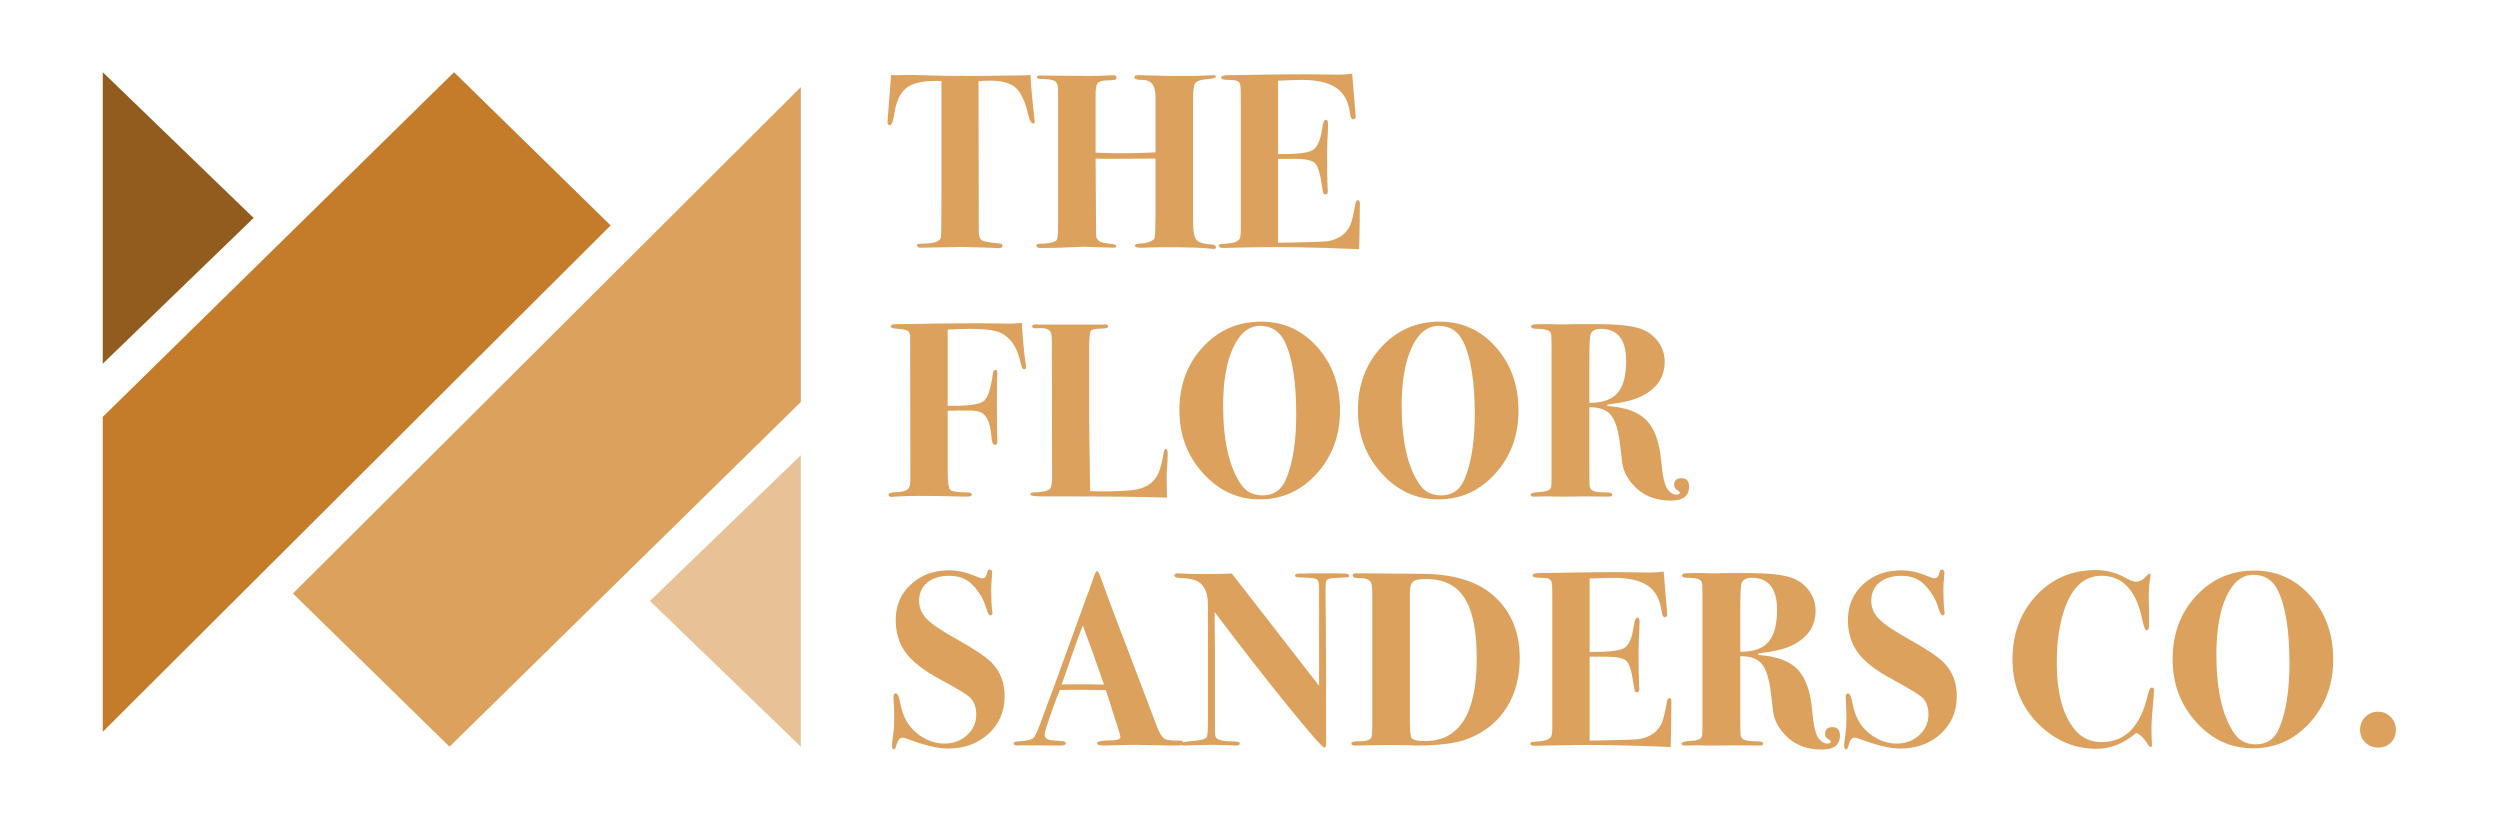 <?xml version="1.0" encoding="UTF-8"?>
<svg xmlns="http://www.w3.org/2000/svg" width="900" height="297" viewBox="0 0 900 297" fill="none">
  <g clip-path="url(#clip0_28001_2)">
    <path d="M372.491 43.74C372.491 44.218 372.282 44.455 371.864 44.455C371.209 44.455 370.612 43.291 370.075 40.961C369.002 36.361 367.508 33.226 365.601 31.552C363.691 29.879 360.648 29.042 356.471 29.042C354.859 29.042 353.458 29.103 352.264 29.222L352.355 83.708C352.413 85.202 352.831 86.157 353.607 86.574C354.383 86.994 356.471 87.353 359.872 87.651C360.527 87.708 360.857 87.978 360.857 88.455C360.857 89.055 360.378 89.353 359.424 89.353C359.245 89.353 358.796 89.325 358.081 89.263C357.187 89.202 356.441 89.174 355.844 89.174L346.626 88.904L331.41 89.174C330.576 89.174 330.158 88.937 330.158 88.455C330.158 88.1 330.276 87.888 330.515 87.831C330.755 87.77 331.737 87.708 333.468 87.651C336.75 87.533 338.511 86.753 338.748 85.321C338.869 84.545 338.927 78.48 338.927 67.128V29.222C338.272 29.16 337.496 29.132 336.602 29.132C331.828 29.132 328.353 30.014 326.173 31.777C323.997 33.54 322.58 36.658 321.922 41.14C321.507 43.769 320.967 45.083 320.312 45.083C319.776 45.083 319.506 44.724 319.506 44.01C319.506 43.532 319.624 41.887 319.864 39.079C320.343 33.226 320.64 29.222 320.758 27.071H322.101L328.636 26.981C328.815 26.981 330.887 27.042 334.855 27.16C338.825 27.279 343.88 27.34 350.027 27.34C353.428 27.34 356.471 27.311 359.157 27.25C361.84 27.189 364.286 27.16 366.495 27.16C368.463 27.16 369.954 27.099 370.969 26.981C371.148 30.867 371.597 35.822 372.312 41.859C372.43 42.875 372.491 43.499 372.491 43.74Z" fill="#DCA15D"></path>
    <path d="M437.737 89.084C437.737 89.443 437.47 89.623 436.934 89.623C436.515 89.623 436.127 89.594 435.77 89.533C433.681 89.174 427.834 88.994 418.225 88.994C417.331 88.994 415.958 89.023 414.109 89.084L411.335 89.174C409.486 89.235 408.559 88.994 408.559 88.455C408.559 87.978 409.307 87.708 410.799 87.651C412.111 87.59 413.259 87.337 414.244 86.888C415.229 86.439 415.721 85.916 415.721 85.32C415.779 84.961 415.84 83.978 415.9 82.361L415.988 77.884V57.092L397.553 57.181C396.477 57.181 395.434 57.153 394.419 57.092L394.597 84.782C394.658 86.337 395.852 87.263 398.177 87.561C400.029 87.798 401.102 87.966 401.399 88.055C401.699 88.145 401.848 88.337 401.848 88.635C401.848 88.994 401.551 89.174 400.954 89.174C400.178 89.174 398.119 89.112 394.776 88.994C391.436 88.876 390.033 88.814 390.572 88.814C390.211 88.814 388.379 88.892 385.066 89.039C381.756 89.19 378.608 89.263 375.625 89.263H374.728C373.655 89.263 373.118 88.994 373.118 88.455C373.118 87.978 373.537 87.741 374.37 87.741C377.174 87.741 379.114 87.382 380.187 86.663C380.666 86.365 380.905 84.782 380.905 81.916V32.446C380.905 30.536 380.396 29.385 379.384 28.997C378.368 28.609 376.728 28.413 374.461 28.413C373.685 28.413 373.297 28.177 373.297 27.699C373.297 27.401 373.625 27.222 374.282 27.16C374.043 27.16 376.28 27.189 380.993 27.25L392.091 27.34C394.361 27.34 396.628 27.279 398.895 27.16C399.908 27.099 400.505 27.071 400.684 27.071C401.52 27.071 401.936 27.369 401.936 27.968C401.936 28.385 401.774 28.638 401.446 28.728C401.116 28.817 400.073 28.895 398.312 28.952C396.551 29.013 395.464 29.385 395.046 30.075C394.628 30.76 394.419 32.001 394.419 33.793V54.94L396.568 55.03C402.533 55.271 409.008 55.21 415.988 54.851V34.867C415.988 30.805 414.467 28.773 411.424 28.773C409.396 28.773 408.38 28.475 408.38 27.879C408.38 27.34 408.768 27.071 409.544 27.071H410.441C411.393 27.071 413.08 27.115 415.496 27.205C417.915 27.295 420.553 27.34 423.418 27.34H430.22L436.843 27.071C437.44 27.071 437.737 27.25 437.737 27.609C437.737 28.026 436.634 28.328 434.427 28.503C432.217 28.683 430.847 29.148 430.311 29.895C429.771 30.642 429.504 32.507 429.504 35.495V79.586C429.504 83.467 429.997 85.814 430.979 86.618C431.964 87.427 433.651 87.888 436.037 88.01C437.17 88.067 437.737 88.427 437.737 89.084Z" fill="#DCA15D"></path>
    <path d="M489.558 73.402C489.558 73.52 489.531 76.3 489.47 81.737C489.41 84.602 489.366 86.663 489.335 87.921C489.305 89.174 489.291 89.77 489.291 89.713C473.538 88.994 459.756 88.786 447.94 89.084L440.423 89.263C439.35 89.263 438.813 89.023 438.813 88.545C438.813 88.19 438.945 87.978 439.215 87.921C439.484 87.859 440.392 87.77 441.944 87.651C444.748 87.472 446.27 86.663 446.509 85.231C446.628 84.455 446.688 83.59 446.688 82.631V37.197C446.688 33.614 446.658 31.642 446.597 31.283C446.54 30.328 446.24 29.671 445.703 29.311C445.166 28.952 444.063 28.773 442.393 28.773C440.541 28.773 439.616 28.503 439.616 27.969C439.616 27.369 440.439 27.071 442.079 27.071C443.719 27.071 446.003 27.042 448.925 26.981C459.904 26.744 468.885 26.683 475.866 26.801L481.953 26.891C483.265 26.891 484.875 26.773 486.785 26.532L487.591 36.303C487.888 39.41 488.037 41.32 488.037 42.038C488.037 42.634 487.739 42.932 487.142 42.932C486.545 42.932 486.157 42.157 485.978 40.601C485.442 36.479 483.785 33.479 481.012 31.597C478.238 29.716 474.135 28.773 468.707 28.773C467.034 28.773 464.172 28.863 460.113 29.042V55.479C466.676 55.54 470.809 55.075 472.509 54.091C474.21 53.104 475.357 50.549 475.954 46.426C476.254 44.218 476.7 43.112 477.297 43.112C477.834 43.112 478.103 43.651 478.103 44.724C478.103 45.802 478.012 48.01 477.834 51.357C477.776 52.492 477.746 54.014 477.746 55.928C477.746 61.063 477.806 64.949 477.924 67.577C477.985 67.937 478.012 68.381 478.012 68.92C478.012 69.639 477.746 69.998 477.209 69.998C476.791 69.998 476.521 69.863 476.403 69.594C476.284 69.324 476.106 68.353 475.866 66.68C475.269 62.439 474.449 59.794 473.404 58.749C472.361 57.704 469.958 57.181 466.2 57.181H460.113V87.382L465.842 87.292C472.405 87.174 476.403 87.023 477.834 86.843C479.625 86.606 481.356 85.949 483.026 84.872C484.517 83.676 485.546 82.394 486.113 81.019C486.68 79.647 487.291 77.104 487.948 73.402C488.127 72.504 488.425 72.059 488.843 72.059C489.322 72.059 489.558 72.504 489.558 73.402Z" fill="#DCA15D"></path>
    <path d="M369.36 132.191C369.36 132.668 369.151 132.905 368.732 132.905C368.375 132.905 368.121 132.758 367.97 132.456C367.821 132.158 367.538 131.142 367.12 129.411C365.928 124.631 363.631 121.435 360.23 119.823C358.202 118.868 354.592 118.386 349.4 118.386C347.014 118.386 344.268 118.476 341.167 118.656V146.081H343.761C349.369 146.081 352.875 145.481 354.278 144.289C355.679 143.093 356.738 139.775 357.456 134.338C357.575 133.562 357.872 133.174 358.35 133.174C358.826 133.174 359.066 133.623 359.066 134.517C359.066 134.219 359.036 134.623 358.978 135.73C358.917 136.836 358.887 138.64 358.887 141.15V146.975C358.887 151.158 358.917 153.922 358.978 155.265C359.036 156.608 359.066 157.759 359.066 158.714C359.066 159.669 358.796 160.15 358.26 160.15C357.484 160.15 357.038 159.191 356.917 157.281C356.62 152.922 355.547 150.081 353.695 148.767C352.801 148.109 351.221 147.783 348.951 147.783C345.91 147.783 343.313 147.811 341.167 147.873V169.559C341.167 173.383 341.464 175.624 342.061 176.281C342.658 176.938 344.716 177.265 348.236 177.265C349.311 177.265 349.848 177.506 349.848 177.983C349.848 178.518 349.281 178.787 348.148 178.787C346.835 178.787 345.253 178.759 343.404 178.698C339.703 178.579 335.526 178.518 330.873 178.518C327.59 178.518 324.698 178.608 322.192 178.787C321.834 178.849 321.416 178.877 320.94 178.877C320.221 178.877 319.864 178.608 319.864 178.073C319.864 177.534 320.819 177.236 322.728 177.175C325.532 177.057 327.084 176.4 327.381 175.204C327.621 174.726 327.742 173.889 327.742 172.693L327.651 120.717C327.533 119.88 327.189 119.313 326.622 119.015C326.055 118.717 324.921 118.509 323.221 118.386C321.52 118.268 320.67 117.999 320.67 117.582C320.67 116.986 321.267 116.684 322.459 116.684H324.162C324.398 116.684 326.666 116.656 330.964 116.595C335.735 116.476 339.942 116.415 343.583 116.415C349.012 116.358 353.607 116.358 357.365 116.415L363.54 116.505C364.495 116.505 365.928 116.415 367.838 116.24C368.314 123.407 368.793 128.366 369.269 131.113C369.329 131.472 369.36 131.832 369.36 132.191Z" fill="#DCA15D"></path>
    <path d="M420.374 163.554C420.374 164.689 420.344 165.644 420.286 166.42C420.047 169.048 419.956 171.171 420.017 172.783L420.105 179.147C412.469 178.849 398.656 178.698 378.666 178.698H374.907C372.282 178.698 370.969 178.461 370.969 177.983C370.969 177.506 371.388 177.265 372.224 177.265C375.207 177.204 377.116 176.787 377.95 176.012C378.487 175.534 378.756 174.098 378.756 171.71L378.666 123.138C378.666 121.105 378.487 119.852 378.129 119.374C377.414 118.476 376.31 118.06 374.819 118.121L372.582 118.211C371.924 118.211 371.597 117.97 371.597 117.493C371.597 117.015 372.015 116.774 372.849 116.774C373.327 116.774 373.803 116.807 374.282 116.864H397.013C397.313 116.807 397.641 116.774 397.998 116.774C398.595 116.774 398.895 117.015 398.895 117.493C398.895 118.031 398.119 118.301 396.568 118.301C394.361 118.301 393.062 118.566 392.674 119.105C392.286 119.644 392.091 122.003 392.091 126.186V147.513C392.091 151.873 392.212 161.644 392.451 176.816C393.585 176.877 394.867 176.906 396.298 176.906C402.563 176.906 406.889 176.669 409.277 176.191C413.036 175.412 415.6 173.502 416.973 170.452C417.689 168.901 418.347 166.42 418.944 163.016C419.123 162.061 419.389 161.583 419.747 161.583C420.165 161.583 420.374 162.24 420.374 163.554Z" fill="#DCA15D"></path>
    <path d="M482.398 147.783C482.398 156.742 479.608 164.318 474.031 170.497C468.451 176.681 461.605 179.775 453.49 179.775C445.554 179.775 438.752 176.636 433.084 170.363C427.416 164.093 424.582 156.534 424.582 147.693C424.582 138.611 427.399 131.023 433.04 124.929C438.678 118.835 445.673 115.79 454.027 115.79C462.083 115.79 468.825 118.852 474.254 124.974C479.685 131.097 482.398 138.701 482.398 147.783ZM466.646 149.216C466.646 137.326 465.245 128.546 462.441 122.868C460.589 119.166 457.667 117.313 453.669 117.313C449.613 117.313 446.374 119.913 443.958 125.109C441.543 130.309 440.335 137.268 440.335 145.991C440.335 158.656 442.481 168.126 446.776 174.395C448.567 177.024 451.162 178.338 454.563 178.338C458.504 178.338 461.277 176.457 462.887 172.693C465.394 166.84 466.646 159.012 466.646 149.216Z" fill="#DCA15D"></path>
    <path d="M546.662 147.783C546.662 156.742 543.872 164.318 538.292 170.497C532.714 176.681 525.868 179.775 517.751 179.775C509.816 179.775 503.013 176.636 497.345 170.363C491.677 164.093 488.843 156.534 488.843 147.693C488.843 138.611 491.663 131.023 497.301 124.929C502.939 118.835 509.937 115.79 518.29 115.79C526.344 115.79 533.086 118.852 538.518 124.974C543.946 131.097 546.662 138.701 546.662 147.783ZM530.909 149.216C530.909 137.326 529.506 128.546 526.702 122.868C524.853 119.166 521.928 117.313 517.93 117.313C513.874 117.313 510.638 119.913 508.22 125.109C505.804 130.309 504.596 137.268 504.596 145.991C504.596 158.656 506.745 168.126 511.04 174.395C512.828 177.024 515.426 178.338 518.827 178.338C522.765 178.338 525.538 176.457 527.151 172.693C529.657 166.84 530.909 159.012 530.909 149.216Z" fill="#DCA15D"></path>
    <path d="M608.059 175.204C608.059 178.551 605.882 180.224 601.527 180.224C596.037 180.224 591.651 178.489 588.368 175.024C585.804 172.334 584.343 169.469 583.982 166.42L583.088 159.073C582.491 154.411 581.404 151.158 579.822 149.305C578.24 147.452 575.689 146.558 572.17 146.615V166.959C572.17 171.677 572.2 174.22 572.258 174.575C572.258 175.591 572.676 176.293 573.512 176.681C574.346 177.069 575.928 177.265 578.256 177.265C579.687 177.265 580.402 177.534 580.402 178.073C580.402 178.551 580.045 178.787 579.329 178.787L570.648 178.698H569.214C568.141 178.759 567.126 178.787 566.174 178.787H559.73C559.133 178.787 558.445 178.759 557.669 178.698H556.417L552.3 178.787C551.464 178.787 551.046 178.551 551.046 178.073C551.046 177.534 552.27 177.204 554.716 177.085C556.744 176.967 557.938 176.489 558.296 175.653C558.475 175.232 558.566 173.979 558.566 171.889V125.737C558.566 122.631 558.505 120.795 558.387 120.227C558.266 119.66 557.878 119.223 557.223 118.925C556.386 118.566 555.044 118.386 553.195 118.386C551.882 118.386 551.227 118.121 551.227 117.582C551.227 117.162 551.494 116.909 552.031 116.819C552.567 116.729 554.001 116.684 556.329 116.684H557.938C559.011 116.746 560.057 116.774 561.07 116.774H564.025C564.085 116.774 564.71 116.746 565.904 116.684H574.316C582.67 116.684 588.368 117.341 591.412 118.656C593.8 119.672 595.707 121.227 597.141 123.317C598.571 125.407 599.29 127.709 599.29 130.219C599.29 135.954 596.304 140.195 590.338 142.942C587.713 144.138 583.834 145.032 578.702 145.632L578.614 146.171C585.116 146.587 589.83 148.305 592.754 151.322C595.679 154.338 597.438 159.224 598.035 165.975C598.514 171.35 599.259 174.71 600.272 176.057C601.287 177.4 602.33 178.073 603.406 178.073C604.3 178.073 604.749 177.832 604.749 177.355C604.749 177.114 604.405 176.787 603.72 176.367C603.032 175.951 602.691 175.355 602.691 174.575C602.691 172.963 603.585 172.159 605.373 172.159C607.165 172.159 608.059 173.171 608.059 175.204ZM585.416 129.95C585.416 122.244 582.373 118.386 576.286 118.386C574.316 118.386 573.094 119.044 572.615 120.358C572.318 121.195 572.17 124.452 572.17 130.129V145.003C576.823 145.064 580.193 143.897 582.282 141.509C584.37 139.117 585.416 135.264 585.416 129.95Z" fill="#DCA15D"></path>
    <path d="M361.661 250.658C361.661 256.095 359.737 260.593 355.888 264.148C352.041 267.699 347.132 269.479 341.167 269.479C337.526 269.479 332.513 268.254 326.129 265.805C325.653 265.626 325.235 265.536 324.877 265.536C323.862 265.536 323.086 266.609 322.549 268.76C322.37 269.417 322.131 269.748 321.834 269.748C321.355 269.748 321.118 269.328 321.118 268.491C321.118 267.715 321.267 266.34 321.564 264.368C321.804 262.756 321.922 260.874 321.922 258.723C321.922 256.993 321.892 255.617 321.834 254.601C321.713 252.572 321.655 251.376 321.655 251.017C321.655 250.062 321.952 249.585 322.549 249.585C323.146 249.585 323.683 250.87 324.162 253.438C324.996 257.858 326.875 261.295 329.8 263.744C332.961 266.373 336.362 267.687 340.003 267.687C343.225 267.687 345.938 266.67 348.148 264.638C350.354 262.609 351.458 260.128 351.458 257.201C351.458 254.691 350.742 252.691 349.311 251.197C348.236 250.123 344.777 248.001 338.927 244.833C332.425 241.368 328.009 237.903 325.681 234.437C323.534 231.274 322.459 227.511 322.459 223.147C322.459 218.008 324.28 213.751 327.92 210.376C331.558 207 336.153 205.314 341.703 205.314C344.686 205.314 347.878 206.033 351.279 207.465C352.413 207.943 353.219 208.184 353.695 208.184C354.592 208.184 355.189 207.404 355.486 205.853C355.604 205.314 355.874 205.045 356.292 205.045C356.889 205.045 357.187 205.433 357.187 206.212C357.187 206.51 357.126 207.347 357.008 208.718C356.889 210.094 356.829 211.229 356.829 212.127C356.829 215.233 356.947 217.861 357.187 220.012C357.247 220.192 357.275 220.429 357.275 220.727C357.275 221.266 357.038 221.535 356.559 221.535C356.023 221.535 355.486 220.58 354.949 218.666C354.413 216.755 353.472 214.857 352.129 212.976C350.786 211.094 349.43 209.735 348.057 208.898C346.268 207.825 344.18 207.286 341.791 207.286C338.451 207.286 335.796 208.094 333.825 209.706C331.858 211.318 330.873 213.531 330.873 216.335C330.873 218.788 331.797 220.951 333.647 222.833C335.498 224.715 339.048 227.119 344.298 230.049C350.742 233.633 355.007 236.499 357.096 238.65C360.139 241.817 361.661 245.821 361.661 250.658Z" fill="#DCA15D"></path>
    <path d="M425.925 267.417C425.925 267.895 425.699 268.181 425.253 268.27C424.805 268.356 423.657 268.401 421.805 268.401C421.329 268.401 419.987 268.372 417.78 268.311C413.363 268.193 410.32 268.136 408.65 268.136C406.68 268.136 404.952 268.164 403.458 268.226C400.475 268.344 398.447 268.401 397.374 268.401C395.761 268.401 394.955 268.103 394.955 267.507C394.955 266.911 396.656 266.581 400.057 266.519C400.893 266.519 401.52 266.462 401.936 266.34C402.891 266.221 403.37 265.862 403.37 265.266C403.37 264.968 403.012 263.711 402.296 261.503L400.417 255.678C400.057 254.364 399.283 251.944 398.089 248.417H396.477L389.496 248.327C386.989 248.27 384.334 248.299 381.53 248.417C380.994 249.613 379.981 252.303 378.487 256.483L376.519 262.307C376.219 263.205 376.071 263.923 376.071 264.458C376.071 265.474 376.728 266.132 378.041 266.43C378.338 266.491 379.799 266.609 382.427 266.789C383.261 266.85 383.679 267.119 383.679 267.597C383.679 268.136 383.143 268.401 382.067 268.401L367.302 268.311C366.941 268.372 366.553 268.401 366.138 268.401C365.301 268.401 364.883 268.103 364.883 267.507C364.883 267.148 365.807 266.911 367.659 266.789C370.045 266.67 371.567 266.221 372.224 265.446C372.879 264.67 373.952 262.16 375.443 257.919C376.577 254.931 378.22 250.511 380.366 244.654L391.196 214.812C391.733 213.498 392.479 211.437 393.433 208.629C394.091 206.6 394.597 205.584 394.955 205.584C395.313 205.584 395.971 206.959 396.925 209.706C398.12 213.229 403.37 227.151 412.678 251.466C413.87 254.572 415.064 257.74 416.258 260.964C417.271 263.711 418.286 265.385 419.301 265.985C420.077 266.462 421.926 266.67 424.849 266.609C425.567 266.609 425.925 266.879 425.925 267.417ZM397.462 246.446C397.401 246.27 397.195 245.699 396.835 244.744C394.449 237.813 392.718 232.947 391.645 230.139C391.345 229.36 390.93 228.225 390.39 226.731L389.854 225.119C388.781 227.686 387.468 231.241 385.916 235.784C384.185 240.862 382.933 244.417 382.157 246.446C382.694 246.446 383.352 246.417 384.128 246.356H391.108C392.479 246.356 394.597 246.388 397.462 246.446Z" fill="#DCA15D"></path>
    <path d="M485.711 207.286C485.711 207.584 485.486 207.763 485.04 207.825C484.592 207.882 482.996 207.972 480.252 208.094C478.64 208.151 477.715 208.482 477.476 209.078C477.239 209.437 477.148 211.347 477.209 214.812L477.297 225.209C477.357 232.139 477.388 241.188 477.388 252.36V267.597C477.388 268.613 477.179 269.119 476.76 269.119C476.106 269.119 471.764 264.176 463.737 254.287C455.713 244.401 446.897 233.094 437.291 220.368V227C437.291 229.27 437.319 231.241 437.379 232.915V263.834C437.379 265.087 437.767 265.862 438.543 266.164C439.795 266.642 441.259 266.879 442.929 266.879C444.897 266.879 446.003 267.03 446.24 267.328C446.3 267.389 446.33 267.507 446.33 267.687C446.33 268.164 445.882 268.401 444.988 268.401C444.451 268.401 444.003 268.372 443.645 268.311C440.065 268.193 437.828 268.136 436.934 268.136C434.845 268.136 432.099 268.193 428.698 268.311C427.028 268.372 426.312 268.401 426.549 268.401C425.655 268.401 425.206 268.164 425.206 267.687C425.206 267.266 426.522 266.968 429.147 266.789C432.19 266.552 433.948 266.074 434.427 265.356C434.724 264.879 434.873 262.728 434.873 258.903V222.074C434.873 218.306 434.815 216.037 434.694 215.261C434.336 212.633 433.293 210.723 431.563 209.527C430.25 208.629 427.804 208.123 424.224 208.004C423.269 207.943 422.79 207.674 422.79 207.196C422.79 206.657 423.209 206.388 424.045 206.388C424.403 206.388 425.685 206.449 427.892 206.567C428.968 206.629 430.577 206.657 432.726 206.657C437.14 206.657 440.723 206.6 443.466 206.478L474.881 246.895V211.408C474.881 209.976 474.642 209.061 474.166 208.674C473.687 208.286 472.674 208.061 471.122 208.004L467.273 207.825C466.557 207.763 466.2 207.555 466.2 207.196C466.2 206.718 466.736 206.478 467.809 206.478H469.78C470.137 206.478 470.734 206.449 471.568 206.388H473.629C479.655 206.388 483.174 206.42 484.19 206.478C485.202 206.539 485.711 206.808 485.711 207.286Z" fill="#DCA15D"></path>
    <path d="M547.108 236.948C547.108 243.76 545.556 249.642 542.455 254.601C539.233 259.801 534.55 263.593 528.403 265.985C524.226 267.597 517.991 268.401 509.697 268.401C509.579 268.401 508.921 268.372 507.727 268.311C506.536 268.254 504.805 268.226 502.537 268.226H499.315C499.194 268.226 497.257 268.254 493.498 268.311L487.858 268.401C486.963 268.401 486.515 268.164 486.515 267.687C486.515 267.087 487.351 266.821 489.022 266.879C491.589 266.94 493.138 266.491 493.677 265.536C493.914 265.115 494.035 263.295 494.035 260.07V214.453C494.035 211.825 493.856 210.212 493.498 209.616C492.901 208.539 491.38 208.033 488.934 208.094C487.621 208.151 486.963 207.853 486.963 207.196C486.963 206.657 487.382 206.388 488.218 206.388H489.828C493.408 206.388 496.869 206.42 500.21 206.478C504.984 206.539 508.682 206.567 511.307 206.567C522.167 206.567 530.491 208.808 536.28 213.29C543.498 218.906 547.108 226.792 547.108 236.948ZM531.625 236.948C531.625 227.09 530.164 219.878 527.239 215.306C524.317 210.735 519.721 208.449 513.456 208.449C511.189 208.449 509.697 208.69 508.982 209.167C508.027 209.763 507.548 211.167 507.548 213.38V259.262C507.548 263.205 507.788 265.385 508.266 265.805C508.982 266.462 510.561 266.789 513.007 266.789C525.42 266.789 531.625 256.842 531.625 236.948Z" fill="#DCA15D"></path>
    <path d="M601.705 252.629C601.705 252.752 601.675 255.527 601.615 260.964C601.557 263.834 601.51 265.895 601.48 267.148C601.452 268.401 601.436 269.001 601.436 268.94C585.683 268.225 571.9 268.013 560.087 268.311L552.567 268.491C551.494 268.491 550.958 268.254 550.958 267.777C550.958 267.417 551.092 267.209 551.359 267.148C551.629 267.087 552.54 266.997 554.089 266.879C556.895 266.699 558.417 265.895 558.654 264.458C558.775 263.683 558.833 262.817 558.833 261.862V216.425C558.833 212.841 558.802 210.869 558.745 210.51C558.684 209.555 558.387 208.898 557.85 208.539C557.311 208.184 556.208 208.004 554.537 208.004C552.688 208.004 551.764 207.735 551.764 207.196C551.764 206.6 552.584 206.302 554.224 206.302C555.864 206.302 558.147 206.269 561.07 206.212C572.049 205.971 581.03 205.91 588.011 206.033L594.097 206.122C595.41 206.122 597.019 206 598.929 205.763L599.735 215.531C600.035 218.637 600.184 220.547 600.184 221.265C600.184 221.861 599.884 222.163 599.29 222.163C598.692 222.163 598.304 221.384 598.126 219.833C597.586 215.71 595.933 212.706 593.156 210.825C590.383 208.943 586.28 208.004 580.851 208.004C579.181 208.004 576.316 208.094 572.258 208.274V234.707C578.823 234.768 582.953 234.302 584.654 233.319C586.354 232.331 587.504 229.78 588.101 225.657C588.399 223.445 588.847 222.339 589.444 222.339C589.981 222.339 590.248 222.878 590.248 223.955C590.248 225.029 590.16 227.241 589.981 230.584C589.92 231.719 589.89 233.245 589.89 235.156C589.89 240.294 589.951 244.176 590.069 246.805C590.129 247.164 590.16 247.613 590.16 248.152C590.16 248.866 589.89 249.225 589.353 249.225C588.935 249.225 588.668 249.09 588.547 248.821C588.429 248.552 588.25 247.584 588.011 245.911C587.414 241.666 586.594 239.025 585.551 237.98C584.505 236.935 582.103 236.409 578.344 236.409H572.258V266.609L577.987 266.519C584.549 266.401 588.547 266.254 589.981 266.074C591.769 265.834 593.5 265.176 595.17 264.103C596.662 262.907 597.691 261.621 598.258 260.25C598.824 258.874 599.438 256.336 600.093 252.629C600.272 251.735 600.572 251.286 600.99 251.286C601.466 251.286 601.705 251.735 601.705 252.629Z" fill="#DCA15D"></path>
    <path d="M662.387 264.817C662.387 268.164 660.21 269.838 655.854 269.838C650.365 269.838 645.979 268.103 642.696 264.638C640.132 261.952 638.668 259.083 638.31 256.038L637.416 248.687C636.819 244.029 635.729 240.772 634.15 238.919C632.567 237.066 630.017 236.172 626.497 236.233V256.572C626.497 261.295 626.528 263.834 626.585 264.193C626.585 265.205 627.004 265.907 627.84 266.295C628.674 266.687 630.256 266.879 632.584 266.879C634.015 266.879 634.73 267.148 634.73 267.687C634.73 268.165 634.372 268.401 633.657 268.401L624.976 268.311H623.542C622.469 268.373 621.454 268.401 620.499 268.401H614.055C613.46 268.401 612.772 268.373 611.996 268.311H610.744L606.628 268.401C605.792 268.401 605.373 268.165 605.373 267.687C605.373 267.148 606.598 266.822 609.044 266.699C611.072 266.581 612.266 266.103 612.624 265.266C612.803 264.85 612.893 263.593 612.893 261.503V215.351C612.893 212.245 612.833 210.408 612.715 209.841C612.594 209.274 612.206 208.841 611.551 208.539C610.714 208.184 609.371 208.004 607.522 208.004C606.21 208.004 605.552 207.735 605.552 207.196C605.552 206.78 605.822 206.523 606.358 206.433C606.895 206.343 608.329 206.302 610.654 206.302H612.266C613.339 206.359 614.385 206.388 615.397 206.388H618.353C618.41 206.388 619.038 206.359 620.232 206.302H628.644C636.998 206.302 642.696 206.959 645.739 208.274C648.125 209.286 650.035 210.841 651.468 212.931C652.899 215.021 653.614 217.323 653.614 219.833C653.614 225.568 650.632 229.809 644.666 232.556C642.041 233.752 638.161 234.65 633.03 235.246L632.942 235.784C639.444 236.201 644.157 237.919 647.082 240.935C650.004 243.952 651.765 248.838 652.363 255.589C652.841 260.964 653.587 264.324 654.6 265.671C655.615 267.013 656.658 267.687 657.734 267.687C658.628 267.687 659.076 267.446 659.076 266.969C659.076 266.732 658.732 266.401 658.045 265.985C657.359 265.564 657.016 264.968 657.016 264.193C657.016 262.577 657.912 261.773 659.701 261.773C661.492 261.773 662.387 262.789 662.387 264.817ZM639.744 219.564C639.744 211.857 636.7 208.004 630.614 208.004C628.644 208.004 627.422 208.661 626.943 209.976C626.646 210.813 626.497 214.066 626.497 219.743V234.617C631.15 234.678 634.521 233.515 636.61 231.123C638.698 228.735 639.744 224.882 639.744 219.564Z" fill="#DCA15D"></path>
    <path d="M704.453 250.658C704.453 256.095 702.527 260.593 698.68 264.148C694.831 267.699 689.925 269.479 683.956 269.479C680.316 269.479 675.305 268.254 668.922 265.805C668.443 265.626 668.025 265.536 667.667 265.536C666.654 265.536 665.878 266.609 665.339 268.76C665.16 269.417 664.924 269.748 664.624 269.748C664.148 269.748 663.908 269.328 663.908 268.491C663.908 267.715 664.057 266.34 664.357 264.368C664.593 262.756 664.714 260.874 664.714 258.723C664.714 256.993 664.684 255.617 664.624 254.601C664.505 252.572 664.445 251.376 664.445 251.017C664.445 250.062 664.745 249.585 665.339 249.585C665.936 249.585 666.473 250.87 666.952 253.438C667.788 257.858 669.667 261.295 672.59 263.744C675.751 266.373 679.152 267.687 682.793 267.687C686.015 267.687 688.731 266.67 690.937 264.638C693.144 262.609 694.25 260.128 694.25 257.201C694.25 254.691 693.532 252.691 692.101 251.197C691.028 250.123 687.567 248.001 681.719 244.833C675.215 241.368 670.801 237.903 668.473 234.437C666.324 231.274 665.251 227.511 665.251 223.147C665.251 218.008 667.07 213.751 670.71 210.376C674.351 207 678.946 205.314 684.493 205.314C687.476 205.314 690.67 206.033 694.071 207.465C695.205 207.943 696.009 208.184 696.487 208.184C697.382 208.184 697.979 207.404 698.276 205.853C698.397 205.314 698.664 205.045 699.082 205.045C699.679 205.045 699.976 205.433 699.976 206.212C699.976 206.51 699.919 207.347 699.797 208.718C699.679 210.094 699.619 211.229 699.619 212.127C699.619 215.233 699.74 217.861 699.976 220.012C700.037 220.192 700.067 220.429 700.067 220.727C700.067 221.266 699.828 221.535 699.352 221.535C698.815 221.535 698.276 220.58 697.739 218.666C697.203 216.755 696.264 214.857 694.922 212.976C693.579 211.094 692.22 209.735 690.849 208.898C689.058 207.825 686.969 207.286 684.584 207.286C681.241 207.286 678.585 208.094 676.618 209.706C674.648 211.318 673.663 213.531 673.663 216.335C673.663 218.788 674.59 220.951 676.439 222.833C678.288 224.715 681.838 227.119 687.091 230.049C693.532 233.633 697.8 236.499 699.888 238.65C702.932 241.817 704.453 245.821 704.453 250.658Z" fill="#DCA15D"></path>
    <path d="M775.428 248.687L775.337 250.213C775.337 250.511 775.189 252.393 774.889 255.858C774.652 258.487 774.531 260.515 774.531 261.952C774.531 263.744 774.561 265.238 774.622 266.43C774.682 266.85 774.71 267.356 774.71 267.956C774.71 268.613 774.561 268.94 774.264 268.94C773.964 268.94 773.637 268.642 773.279 268.046C771.967 265.895 770.563 264.491 769.072 263.834C764.598 267.654 759.794 269.569 754.662 269.569C746.847 269.569 739.954 266.642 733.989 260.785C727.663 254.572 724.501 246.748 724.501 237.307C724.501 228.168 727.349 220.535 733.048 214.408C738.746 208.286 745.862 205.225 754.395 205.225C758.332 205.225 761.852 206.123 764.956 207.914C766.747 208.931 768.059 209.437 768.893 209.437C770.148 209.437 771.309 208.87 772.385 207.735C773.161 206.898 773.637 206.478 773.816 206.478C774.055 206.478 774.173 206.69 774.173 207.106C774.173 207.286 774.143 207.555 774.085 207.914C773.728 209.943 773.549 212.453 773.549 215.441C773.549 215.739 773.576 216.964 773.637 219.115V225.298C773.637 226.372 773.34 226.911 772.743 226.911C772.264 226.911 771.788 225.747 771.309 223.417C769.163 212.661 764.24 207.286 756.541 207.286C750.457 207.286 746.041 211.229 743.295 219.115C741.388 224.49 740.433 230.943 740.433 238.47C740.433 249.642 742.701 257.83 747.235 263.026C749.621 265.773 752.752 267.148 756.632 267.148C765.046 267.148 770.563 261.532 773.188 250.299C773.607 248.45 774.085 247.523 774.622 247.523C775.219 247.523 775.486 247.911 775.428 248.687Z" fill="#DCA15D"></path>
    <path d="M839.959 237.396C839.959 246.356 837.169 253.931 831.588 260.115C826.011 266.295 819.165 269.389 811.048 269.389C803.112 269.389 796.31 266.254 790.642 259.981C784.973 253.707 782.139 246.148 782.139 237.307C782.139 228.225 784.96 220.637 790.598 214.543C796.236 208.449 803.233 205.404 811.587 205.404C819.641 205.404 826.382 208.465 831.814 214.588C837.243 220.715 839.959 228.315 839.959 237.396ZM824.206 238.829C824.206 226.943 822.803 218.16 819.999 212.482C818.15 208.78 815.225 206.927 811.227 206.927C807.171 206.927 803.935 209.527 801.516 214.723C799.1 219.923 797.892 226.882 797.892 235.605C797.892 248.27 800.041 257.74 804.337 264.013C806.125 266.642 808.723 267.956 812.124 267.956C816.061 267.956 818.835 266.074 820.447 262.307C822.951 256.454 824.206 248.629 824.206 238.829Z" fill="#DCA15D"></path>
    <path d="M862.511 262.756C862.511 264.609 861.917 266.132 860.722 267.327C859.528 268.523 858.007 269.119 856.158 269.119C854.308 269.119 852.757 268.507 851.505 267.283C850.25 266.058 849.625 264.548 849.625 262.756C849.625 260.907 850.25 259.352 851.505 258.099C852.757 256.842 854.308 256.217 856.158 256.217C857.888 256.217 859.38 256.842 860.632 258.099C861.886 259.352 862.511 260.907 862.511 262.756Z" fill="#DCA15D"></path>
    <path d="M36.996 150.084V263.445L219.828 81.151L163.46 26.002L36.996 150.084Z" fill="#C57C2A"></path>
    <path d="M36.996 130.934V25.999L91.307 78.466L36.996 130.934Z" fill="#925C1F"></path>
    <path d="M288.293 144.724V31.363L105.46 213.657L161.824 268.806L288.293 144.724Z" fill="#DCA15D"></path>
    <path d="M233.977 216.338L288.288 163.875V268.806" fill="#E8C296"></path>
  </g>
  <defs>
    <clipPath id="clip0_28001_2">
      <rect width="826" height="245" fill="white" transform="translate(37 26)"></rect>
    </clipPath>
  </defs>
</svg>
